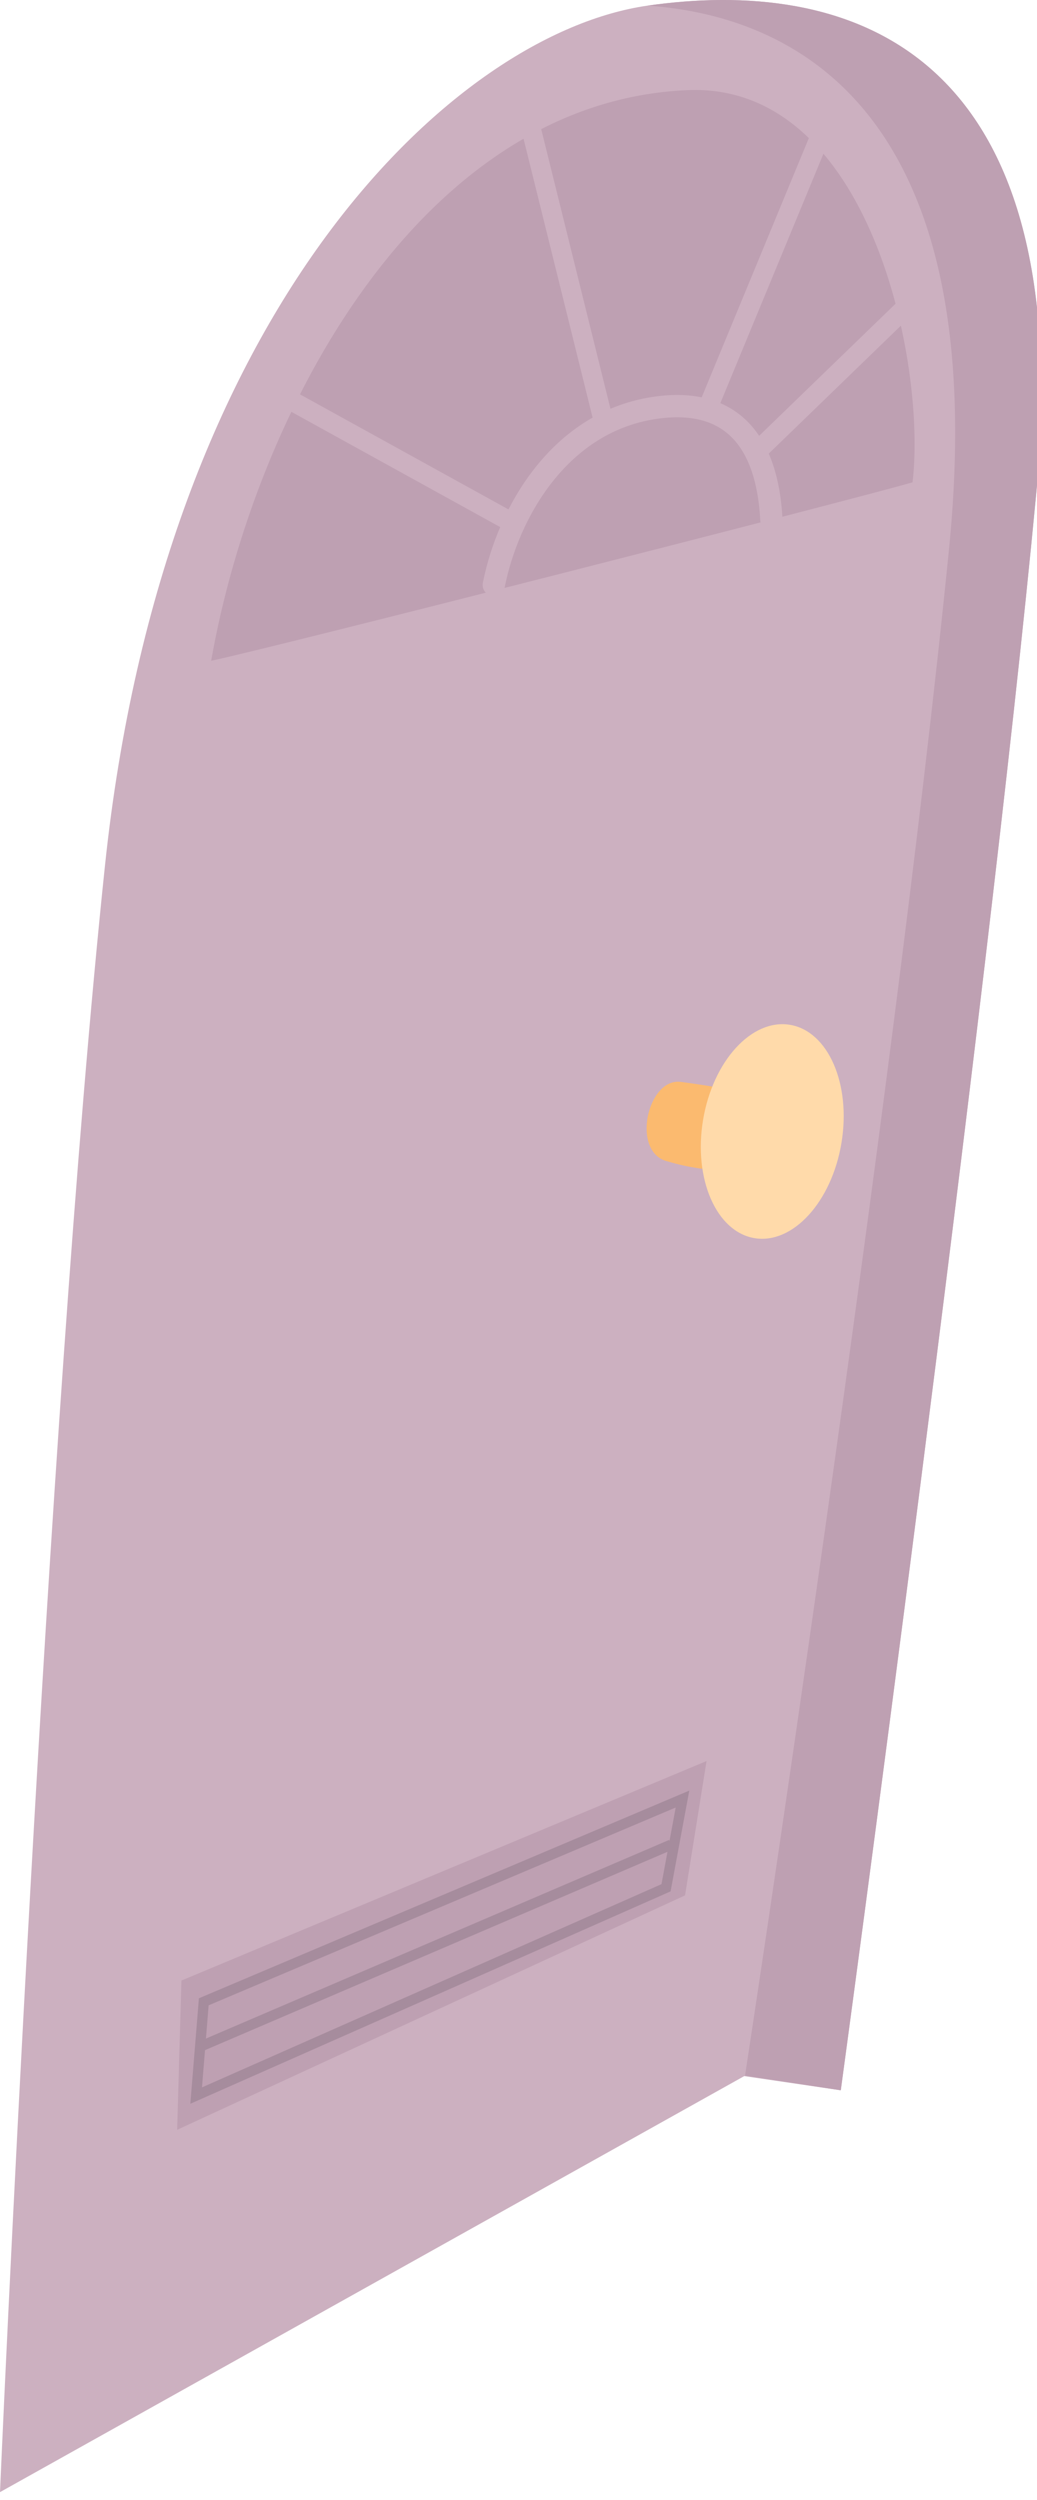 <?xml version="1.0" encoding="utf-8"?>
<!-- Generator: Adobe Illustrator 15.0.0, SVG Export Plug-In  -->
<!DOCTYPE svg PUBLIC "-//W3C//DTD SVG 1.1//EN" "http://www.w3.org/Graphics/SVG/1.1/DTD/svg11.dtd">
<svg version="1.1"
	 xmlns="http://www.w3.org/2000/svg" xmlns:xlink="http://www.w3.org/1999/xlink" xmlns:a="http://ns.adobe.com/AdobeSVGViewerExtensions/3.0/"
	 x="0px" y="0px" width="66px" height="159px" viewBox="0 0 66 159" overflow="visible" enable-background="new 0 0 66 159"
	 xml:space="preserve">
<defs>
</defs>
<path fill="#CCB0C0" d="M47.365,132.047L0,158.507c0,0,2.936-67.869,6.679-103.436c3.744-35.563,22.248-52.957,34.54-54.714
	C53.512-1.397,68.682,2.46,65.954,31.362C62.835,64.43,53.512,132.949,53.512,132.949L47.365,132.047z"/>
<path fill="#FBBA6F" d="M48.12,69.611c0,0-2.663-0.532-4.796-0.799c-2.135-0.27-3.199,4.529-0.802,5.064
	c2.666,0.8,4.799,0.533,4.799,0.533L48.12,69.611z"/>
<ellipse transform="matrix(0.987 0.164 -0.164 0.987 12.465 -7.083)" fill="#FFDAAA" cx="49.12" cy="71.928" rx="4.462" ry="6.874"/>
<path fill="#BEA0B2" d="M58.078,30.677c-3.963,1.148-41.138,10.63-44.639,11.35C16.234,26.188,26.766,6.448,43.767,5.732
	C55.404,5.245,58.976,23.21,58.078,30.677z"/>
<path fill="none" stroke="#CCB0C0" stroke-width="1.419" stroke-linecap="round" stroke-linejoin="round" d="M31.428,37.203
	c0.885-4.473,4.145-10.498,10.485-11.294c4.689-0.589,6.925,2.21,7.183,7.155"/>
<line fill="none" stroke="#CCB0C0" stroke-width="1.238" stroke-linecap="round" stroke-linejoin="round" x1="44.999" y1="26.07" x2="52.803" y2="7.203"/>
<line fill="none" stroke="#CCB0C0" stroke-width="1.238" stroke-linecap="round" stroke-linejoin="round" x1="58.392" y1="18.83" x2="48.261" y2="28.634"/>
<line fill="none" stroke="#CCB0C0" stroke-width="1.238" stroke-linecap="round" stroke-linejoin="round" x1="32.66" y1="33.272" x2="17.282" y2="24.79"/>
<line fill="none" stroke="#CCB0C0" stroke-width="1.238" stroke-linecap="round" stroke-linejoin="round" x1="33.471" y1="6.855" x2="38.428" y2="26.86"/>
<path fill="#BEA0B2" d="M47.418,132.014c0,0,9.42-61.466,12.978-97.049c2.714-27.121-9.104-33.9-19.177-34.607
	C53.512-1.397,68.682,2.46,65.954,31.362C62.835,64.43,53.512,132.949,53.512,132.949L47.418,132.014z"/>
<polygon fill="#BEA0B2" points="11.548,125.968 11.275,135.462 43.6,120.551 44.969,112.007 "/>
<polygon fill="none" stroke="#A68C9D" stroke-width="0.654" points="12.969,127.321 12.485,133.285 42.39,120.067 43.438,114.425 
	"/>
<line fill="none" stroke="#A68C9D" stroke-width="0.654" x1="42.712" y1="117.326" x2="12.807" y2="130.143"/>
</svg>
